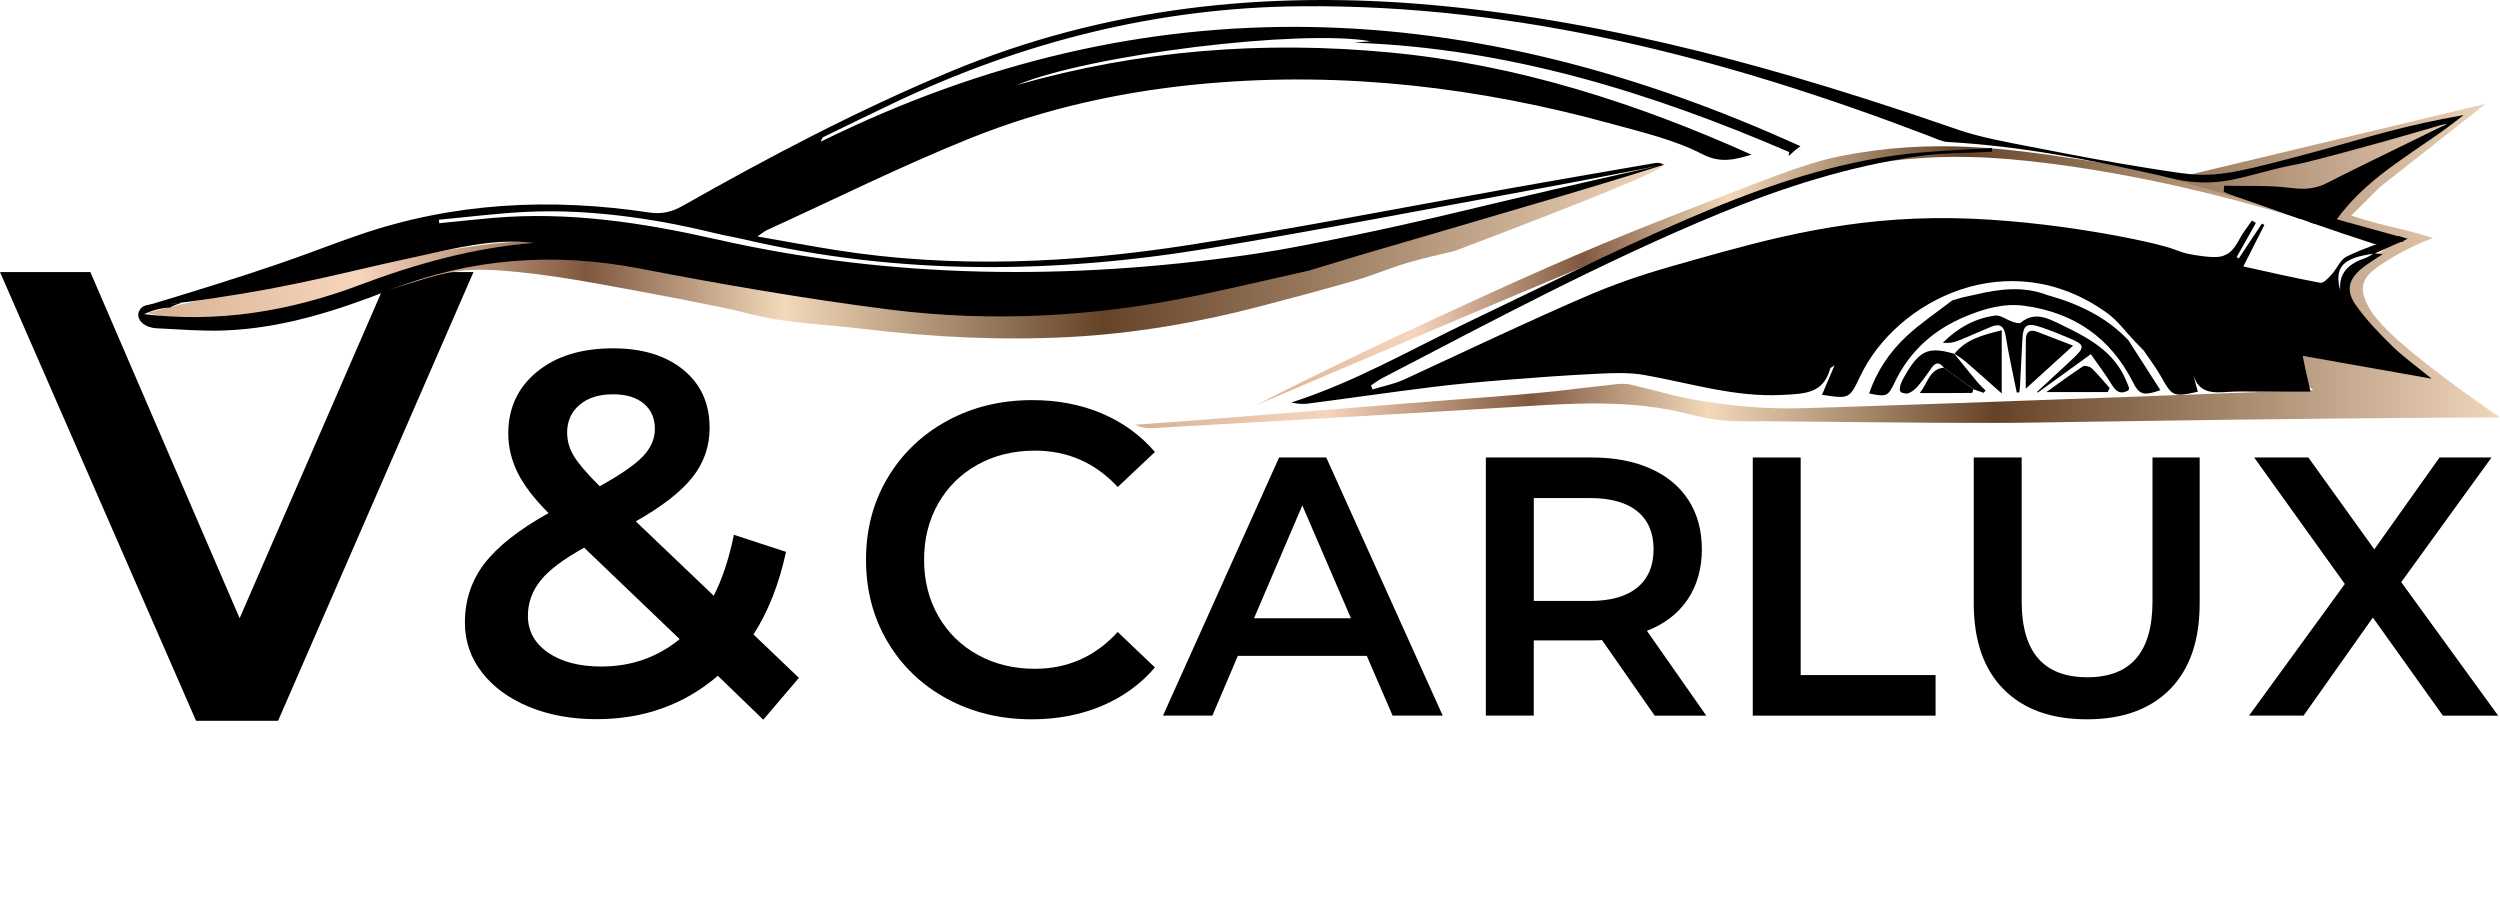 <?xml version="1.0" encoding="UTF-8"?> <svg xmlns="http://www.w3.org/2000/svg" width="178" height="64" viewBox="0 0 178 64" fill="none"><path d="M33.712 19.37L19.799 51.32H13.959L0 19.37H6.433L17.061 44.017L27.782 19.37H33.712Z" fill="black"></path><path d="M89.551 28.798C89.546 28.788 94.13 26.387 102.17 22.677C107.481 20.226 112.378 17.975 118.766 15.484C125.232 12.962 128.436 11.63 131.003 11.122C137.626 9.809 142.881 10.56 148.594 11.428C153.726 12.208 160.947 13.81 169.198 17.394C159.105 13.779 151.132 12.315 146.07 11.658C141.934 11.121 138.627 11 134.905 11.428C130.04 11.987 126.474 13.381 124.657 14.107C111.474 19.363 89.563 28.822 89.552 28.798H89.551Z" fill="url(#paint0_linear_2117_2223)"></path><path d="M138.998 21.387C139.249 21.315 139.5 21.242 139.751 21.171C140.066 21.102 140.381 21.04 140.693 20.966C142.392 20.565 144.088 20.361 145.777 21.011C147.96 21.621 149.963 22.554 151.546 24.231C152.292 25.398 153.044 26.569 153.819 27.78C152.627 28.198 152.313 28.103 151.879 27.24C150.268 24.037 147.664 22.253 144.136 21.772C142.691 21.575 141.346 21.962 140.033 22.494C137.735 23.425 135.987 24.96 134.905 27.218C134.417 28.237 134.34 28.266 133.078 28.016C133.63 26.414 134.546 25.051 135.756 23.93C136.76 22.999 137.913 22.228 138.999 21.386L138.998 21.387Z" fill="black"></path><path d="M143.592 27.946C143.324 26.606 143.02 25.271 142.804 23.921C142.695 23.24 142.417 23.006 141.786 23.261C140.988 23.584 140.207 23.948 139.406 24.265C139.077 24.396 138.717 24.45 138.328 24.401C139.385 23.348 140.618 22.661 142.057 22.468C142.435 22.417 142.86 22.764 143.271 22.901C143.464 22.966 143.764 23.067 143.869 22.979C144.88 22.134 145.861 22.686 146.746 23.114C148.646 24.03 150.541 25.007 151.401 27.148C151.461 27.298 151.531 27.444 151.584 27.595C151.598 27.639 151.569 27.699 151.552 27.791C151.048 28.079 150.704 27.95 150.387 27.429C149.956 26.718 149.446 26.054 148.866 25.218C147.555 26.167 146.32 27.06 145.086 27.954C145.07 27.937 145.053 27.92 145.037 27.903C145.874 27.127 146.709 26.353 147.544 25.577C148.479 24.709 148.46 24.55 147.322 24.072C146.674 23.8 146.022 23.532 145.357 23.308C144.28 22.947 144.042 23.122 143.989 24.233C143.937 25.314 143.881 26.396 143.824 27.477C143.816 27.631 143.791 27.784 143.773 27.938C143.712 27.941 143.652 27.944 143.591 27.948L143.592 27.946Z" fill="black"></path><path d="M139.157 25.194C139.983 24.148 141.168 23.857 142.522 23.514V28.016C141.573 27.175 140.777 26.458 139.967 25.76C139.711 25.539 139.412 25.367 139.133 25.172L139.157 25.194Z" fill="black"></path><path d="M144.234 27.676C144.234 26.328 144.223 25.251 144.24 24.173C144.248 23.657 144.51 23.42 145.036 23.619C145.836 23.923 146.631 24.235 147.604 24.611C146.436 25.673 145.414 26.603 144.234 27.675V27.676Z" fill="black"></path><path d="M139.132 25.172C139.682 25.848 140.226 26.528 140.783 27.198C140.964 27.416 141.177 27.605 141.376 27.807C141.33 27.861 141.282 27.916 141.236 27.97C140.993 27.884 140.749 27.8 140.507 27.714C139.807 27.202 139.108 26.691 138.409 26.18C138.112 25.805 137.832 25.745 137.529 26.186C137.225 26.629 136.912 27.069 136.566 27.48C136.389 27.691 136.152 27.887 135.901 27.989C135.737 28.055 135.428 28.008 135.315 27.887C135.222 27.788 135.277 27.491 135.346 27.312C135.464 27.013 135.632 26.733 135.8 26.457C136.738 24.922 137.401 24.675 139.157 25.195L139.132 25.174V25.172Z" fill="black"></path><path d="M150.071 27.917H145.699C146.629 27.254 147.446 26.645 148.299 26.09C148.432 26.003 148.795 26.091 148.931 26.223C149.386 26.66 149.786 27.154 150.207 27.627C150.161 27.724 150.116 27.821 150.071 27.918V27.917Z" fill="black"></path><path d="M138.407 26.179C139.106 26.691 139.806 27.202 140.505 27.713C140.471 27.804 140.439 27.975 140.405 27.975C139.243 27.989 138.081 27.987 136.688 27.987C137.296 27.209 137.375 26.278 138.408 26.178L138.407 26.179Z" fill="black"></path><path d="M178 29.716C168.523 29.768 162.589 29.832 158.843 29.884C155.037 29.937 149.494 30.017 149.494 30.017C145.554 30.075 143.53 30.107 143.359 30.108C135.041 30.133 129.379 29.988 123.755 29.991C122.586 29.991 121.39 29.779 120.253 29.484C116.093 28.407 111.9 28.717 107.69 28.981C99.183 29.513 90.671 29.986 82.16 30.479C81.722 30.505 81.28 30.483 80.828 30.237C82.08 30.148 83.333 30.068 84.586 29.969C90.447 29.503 96.309 29.03 102.171 28.563C104.594 28.37 107.019 28.205 109.44 27.981C111.328 27.807 113.209 27.555 115.095 27.354C115.434 27.318 115.795 27.317 116.125 27.391C117.798 27.768 119.447 28.296 121.138 28.543C121.88 28.651 122.646 28.778 123.639 28.881C124.319 28.952 124.939 28.998 125.485 29.027C125.485 29.027 126.453 29.079 127.455 29.08C128.888 29.081 144.025 28.55 164.701 27.767C163.958 27.223 163.111 26.428 163.21 25.586C163.26 25.163 163.527 24.905 163.869 24.496C164.848 23.325 165.018 22.613 165.561 21.77C166.029 21.045 167.193 19.573 170.401 17.305C168.932 16.89 167.461 16.475 165.992 16.059C162.223 14.95 158.454 13.841 154.683 12.73C162.114 10.951 169.544 9.172 176.976 7.393C174.461 9.373 171.947 11.353 169.433 13.333C168.757 14.005 168.081 14.678 167.406 15.351C167.799 15.482 168.422 15.679 169.204 15.887C169.924 16.078 170.287 16.146 171.02 16.327C171.537 16.455 172.301 16.654 173.239 16.939C171.675 17.534 170.512 18.2 169.731 18.706C168.831 19.291 168.344 19.726 168.249 20.344C168.172 20.843 168.376 21.294 168.517 21.606C168.879 22.407 169.747 23.516 172.456 25.662C174.637 27.391 176.755 28.87 178 29.718V29.716Z" fill="url(#paint1_linear_2117_2223)"></path><path d="M103.575 17.868C102.449 18.147 101.311 18.383 100.202 18.716C98.946 19.093 97.731 19.608 96.471 19.974C94.21 20.629 91.934 21.235 89.656 21.829C85.24 22.981 80.759 23.747 76.2 23.993C71.29 24.257 66.397 24.008 61.517 23.423C59.524 23.184 57.513 23.072 55.528 22.784C54.104 22.578 52.713 22.153 51.3 21.866C49.215 21.443 47.763 21.153 45.317 20.702C41.907 20.073 40.16 19.753 38.077 19.502C34.889 19.117 33.666 19.169 32.609 19.311C31.486 19.461 30.729 19.687 28.747 20.306C25.911 21.192 24.494 21.635 22.317 22.353C19.945 23.136 16.229 23.65 10.449 22.281C11.268 22.066 12.469 21.761 13.93 21.431C15.58 21.061 16.653 20.863 18.613 20.496C23.093 19.656 25.332 19.236 26.741 18.928C29.426 18.341 29.589 18.216 31.401 17.891C31.86 17.809 34.499 17.343 36.736 17.207C39.757 17.024 41.443 17.48 48.095 18.775C52.335 19.6 54.454 20.013 55.896 20.229C58.679 20.647 62.797 21.09 67.979 20.994C86.218 19.456 92.35 18.672 94.136 18.24C94.602 18.127 96.133 17.709 98.343 17.244C99.067 17.092 99.888 16.931 101.058 16.632C101.987 16.395 102.741 16.173 103.237 16.02C113.287 12.871 118.361 11.443 118.462 11.734C118.563 12.027 113.601 14.073 103.575 17.869V17.868Z" fill="url(#paint2_linear_2117_2223)"></path><path d="M174.015 8.451C169.826 9.282 167.854 10.031 162.797 11.351C159.212 12.287 158.061 12.469 156.601 12.443C155.862 12.431 154.854 12.272 152.869 11.957C150.195 11.531 147.914 11.098 144.657 10.463C142.852 10.112 141.018 9.792 139.288 9.192C127.189 5.001 114.933 1.536 102.112 0.37C90.233 -0.711 78.7 0.489 67.614 5.118C61.05 7.859 54.773 11.163 48.594 14.664C47.838 15.092 47.117 15.264 46.225 15.13C39.202 14.075 32.281 14.405 25.512 16.744C21.968 17.969 21.227 18.461 12.57 21.119C11.53 21.439 10.673 21.693 10.117 21.858C11.223 21.752 12.918 21.572 14.975 21.267C21.21 20.342 24.03 19.494 29.382 18.338C32.239 17.72 35.06 16.939 38.032 17.292C33.733 17.637 29.623 18.78 25.61 20.291C20.643 22.163 15.549 23.003 10.249 22.368C10.216 22.529 10.186 22.81 10.34 23.033C10.546 23.333 10.975 23.365 11.171 23.374C12.766 23.452 14.367 23.587 15.959 23.53C20.084 23.383 23.973 22.122 27.764 20.639C33.582 18.364 39.47 17.943 45.593 19.127C51.456 20.261 57.353 21.274 63.275 22.031C70.639 22.971 77.997 22.556 85.274 21.032C87.924 20.477 90.559 19.857 93.201 19.265C93.832 19.074 94.463 18.884 95.093 18.693C95.635 18.528 96.176 18.359 96.721 18.198C99.052 17.515 106.928 15.222 111.519 13.857C113.118 13.381 115.57 12.644 118.598 11.693C118.549 11.703 118.5 11.714 118.452 11.726C118.235 11.585 118.034 11.576 117.84 11.609C114.55 12.178 111.259 12.743 107.972 13.326C100.196 14.707 92.444 16.233 84.642 17.445C76.29 18.742 67.884 19.135 59.475 17.799C57.707 17.519 55.947 17.188 53.923 16.835C54.317 16.571 54.443 16.459 54.589 16.392C59.397 14.197 64.138 11.837 69.034 9.863C74.444 7.68 80.139 6.449 85.962 5.94C95.749 5.083 105.348 6.227 114.789 8.827C116.967 9.428 119.224 9.952 121.206 10.976C122.537 11.663 123.53 11.345 124.715 11.015C116.488 7.326 108.008 4.595 98.981 3.737C89.979 2.881 81.119 3.563 72.405 6.054C77.583 3.884 92.666 2.049 97.581 2.937C97.14 2.976 96.782 3.008 96.423 3.039C107.335 3.42 117.511 6.568 127.406 10.832C127.205 11.416 127.523 10.845 128.194 10.412C104.732 -0.265 81.816 -1.442 58.441 10.087C58.505 9.877 58.563 9.788 58.645 9.748C60.302 8.941 61.959 8.131 63.623 7.339C72.802 2.976 82.439 0.533 92.633 0.445C108.229 0.31 122.998 4.182 137.426 9.711C137.841 9.87 138.267 10.087 138.697 10.111C143.822 10.393 148.834 11.373 153.825 12.508C154.435 12.647 155.415 12.958 156.787 12.988C158.325 13.019 159.413 12.706 161.003 12.29C164.361 11.411 162.101 12.131 166.463 10.969C168.249 10.493 170.593 9.849 173.36 9.033C174.005 8.835 174.166 8.818 174.176 8.846C174.187 8.875 174.059 8.969 173.459 9.256C172.038 10.028 169.264 11.963 169.187 12.028C168.006 13.038 166.834 14.062 165.596 14.997C165.586 15.009 165.579 15.022 165.568 15.033C165.317 15.315 164.971 15.464 164.664 15.672C164.649 15.682 164.634 15.692 164.619 15.702C165.202 15.988 165.933 15.334 166.349 15.657C168.74 12.323 172.387 10.653 175.409 8.191C175.096 8.247 174.609 8.336 174.016 8.454L174.015 8.451ZM86.163 17.666C94.124 16.343 102.049 14.808 109.987 13.354C112.692 12.858 115.391 12.324 118.091 11.805C112.563 13.023 108.142 14.061 105.031 14.809C101.636 15.625 98.037 16.461 92.916 17.453C91.542 17.719 90.166 17.959 88.783 18.156C76.155 19.957 63.533 19.877 51.013 17.041C45.77 15.853 40.48 15.044 35.074 15.518C33.804 15.628 32.537 15.768 31.269 15.894C31.261 15.81 31.253 15.727 31.245 15.642C33.315 15.452 35.381 15.188 37.455 15.085C42.529 14.833 47.644 15.793 50.939 16.609C51.614 16.776 52.302 16.886 52.978 17.044C63.995 19.617 75.077 19.51 86.162 17.666H86.163Z" fill="black"></path><path d="M164.149 26.294C164.255 26.762 164.359 27.231 164.506 27.881C163.2 27.881 161.97 27.88 160.74 27.881C160.047 27.882 159.352 27.85 158.662 27.902C157.565 27.984 156.525 28.024 156.146 26.633C156.259 27.052 156.372 27.471 156.485 27.893C154.755 28.281 154.653 28.218 153.897 26.863C153.529 26.204 153.064 25.599 152.642 24.97C152.436 24.759 152.231 24.548 152.026 24.337C151.36 23.644 150.783 22.829 150.016 22.278C143.038 17.267 135.009 21.376 132.444 26.793C131.676 28.414 131.658 28.405 129.726 28.109C130.011 27.442 130.284 26.801 130.619 26.014C130.408 26.161 130.324 26.186 130.312 26.232C129.83 28.032 128.492 28.033 126.939 28.117C123.532 28.303 120.35 27.276 117.079 26.7C116.01 26.511 114.884 26.556 113.789 26.608C111.577 26.713 109.367 26.876 107.16 27.051C105.429 27.189 103.698 27.343 101.976 27.557C99.02 27.925 96.072 28.352 93.118 28.738C92.735 28.788 92.339 28.745 91.938 28.656C96.444 27.226 100.496 24.858 104.711 22.846C109.763 20.433 114.774 17.928 119.905 15.696C124.721 13.601 129.675 11.806 134.916 11.068C137.196 10.747 139.516 10.702 141.818 10.532C141.824 10.621 141.83 10.712 141.837 10.802C140.075 10.902 138.294 10.873 136.554 11.126C131.649 11.841 126.96 13.331 122.379 15.223C114.132 18.63 106.279 22.836 98.377 26.945C98.111 27.083 97.87 27.274 97.618 27.44C97.652 27.536 97.686 27.632 97.72 27.728C98.473 27.497 99.263 27.346 99.975 27.022C101.355 26.393 109.726 22.438 113.359 20.917C116.074 19.78 118.11 19.209 120.753 18.466C125.832 17.04 131.641 15.408 139.11 15.534C145.935 15.649 153.459 17.22 154.863 17.778C155.613 18.076 156.013 18.13 156.814 18.238C157.896 18.383 158.245 18.25 158.427 18.159C158.627 18.058 158.938 17.993 159.496 16.948C159.732 16.508 160.056 16.116 160.34 15.702C160.433 15.759 160.526 15.815 160.619 15.872C160.163 16.683 159.707 17.493 159.252 18.304C159.299 18.338 159.348 18.372 159.395 18.406C159.946 17.578 160.496 16.748 161.048 15.92C161.106 15.952 161.164 15.984 161.222 16.017C160.771 16.909 160.318 17.802 159.725 18.972C161.604 19.383 163.399 19.802 165.211 20.135C165.435 20.176 165.781 19.795 166.005 19.55C166.386 19.135 166.624 18.488 167.081 18.264C168.259 17.688 169.523 17.285 170.758 16.831C170.857 16.794 171.005 16.889 171.433 17.003C170.476 17.428 169.766 17.744 169.054 18.058C166.824 18.346 166.174 18.989 166.628 20.709C166.496 19.36 167.298 18.753 168.408 18.375C168.629 18.299 168.826 18.151 169.034 18.036C169.202 18.052 169.37 18.067 169.649 18.094C169.111 18.456 168.641 18.729 168.219 19.064C167.232 19.845 166.993 20.668 167.715 21.695C168.466 22.764 169.391 23.727 170.33 24.643C171.143 25.438 172.083 26.102 173.135 26.962C169.999 26.407 167.059 25.886 163.951 25.336C164.017 25.655 164.083 25.974 164.148 26.291L164.149 26.294Z" fill="black"></path><path d="M164.768 15.932C162.621 15.177 160.475 14.421 158.328 13.665C158.341 13.519 158.352 13.372 158.365 13.225C159.927 13.261 161.505 13.179 163.048 13.376C163.766 13.468 164.405 13.475 165.039 13.289C165.39 13.185 165.638 13.051 165.728 13.005C166.607 12.544 169.734 11.011 174.175 8.846L164.768 15.932Z" fill="black"></path><path d="M171.122 16.926C169.16 16.384 167.197 15.842 165.235 15.3C164.987 15.489 164.715 15.634 164.453 15.824C165.951 16.343 167.452 16.854 168.962 17.341C169.589 17.544 170.406 17.258 171.136 17.197C171.131 17.106 171.127 17.015 171.123 16.924L171.122 16.926Z" fill="black"></path><path d="M158.587 13.464C158.555 13.553 158.521 13.644 158.488 13.734C160.258 14.351 162.025 14.978 163.795 15.595C164.007 15.406 164.201 15.212 164.418 15.073C162.475 14.536 160.53 14 158.587 13.463V13.464Z" fill="black"></path><path d="M11.129 22.048C11.47 21.957 11.794 21.917 12.091 21.903C12.338 21.759 12.615 21.653 12.905 21.563C12.173 21.603 11.441 21.645 10.709 21.69C10.573 21.698 10.238 21.729 10.02 21.973C10.006 21.99 9.845 22.173 9.84 22.416C9.832 22.777 10.168 23.152 10.683 23.287C10.538 22.981 10.395 22.676 10.25 22.369C10.437 22.281 10.741 22.151 11.13 22.048H11.129Z" fill="black"></path><path d="M54.346 51.242L51.112 48.116C48.71 50.175 45.832 51.205 42.475 51.205C40.686 51.205 39.081 50.91 37.66 50.323C36.239 49.734 35.124 48.919 34.315 47.877C33.506 46.836 33.102 45.652 33.102 44.328C33.102 42.734 33.567 41.33 34.498 40.118C35.43 38.904 36.949 37.709 39.056 36.532C38.027 35.502 37.291 34.541 36.851 33.646C36.41 32.751 36.189 31.825 36.189 30.869C36.189 29.055 36.87 27.591 38.229 26.474C39.589 25.358 41.396 24.801 43.65 24.801C45.733 24.801 47.399 25.31 48.649 26.327C49.899 27.345 50.524 28.724 50.524 30.465C50.524 31.789 50.113 32.965 49.293 33.995C48.471 35.025 47.13 36.067 45.268 37.121L50.818 42.417C51.431 41.216 51.908 39.769 52.252 38.078L55.964 39.291C55.473 41.571 54.701 43.533 53.648 45.175L56.882 48.264L54.346 51.243V51.242ZM48.393 45.506L41.593 38.997C40.123 39.806 39.088 40.584 38.488 41.333C37.888 42.081 37.587 42.92 37.587 43.852C37.587 44.93 38.065 45.801 39.02 46.463C39.976 47.125 41.238 47.456 42.806 47.456C44.938 47.456 46.8 46.807 48.393 45.507V45.506ZM41.262 28.828C40.674 29.33 40.38 29.985 40.38 30.795C40.38 31.384 40.539 31.941 40.858 32.469C41.177 32.997 41.789 33.713 42.696 34.62C44.166 33.81 45.188 33.106 45.764 32.505C46.34 31.904 46.628 31.249 46.628 30.538C46.628 29.778 46.364 29.177 45.838 28.736C45.311 28.295 44.582 28.074 43.651 28.074C42.646 28.074 41.851 28.325 41.262 28.828Z" fill="black"></path><path d="M67.419 49.747C65.62 48.769 64.211 47.417 63.191 45.691C62.17 43.966 61.66 42.019 61.66 39.852C61.66 37.685 62.175 35.738 63.207 34.012C64.237 32.286 65.652 30.934 67.45 29.956C69.249 28.978 71.263 28.488 73.493 28.488C75.302 28.488 76.953 28.803 78.446 29.435C79.939 30.066 81.201 30.982 82.232 32.181L79.582 34.675C77.983 32.949 76.017 32.086 73.683 32.086C72.168 32.086 70.811 32.417 69.613 33.08C68.413 33.743 67.478 34.664 66.805 35.842C66.132 37.021 65.795 38.357 65.795 39.852C65.795 41.346 66.132 42.682 66.805 43.861C67.478 45.04 68.415 45.961 69.613 46.623C70.812 47.286 72.169 47.618 73.683 47.618C76.017 47.618 77.983 46.745 79.582 44.997L82.232 47.523C81.201 48.723 79.934 49.638 78.43 50.269C76.926 50.9 75.27 51.215 73.461 51.215C71.231 51.215 69.217 50.726 67.419 49.747Z" fill="black"></path><path d="M97.317 46.699H88.132L86.322 50.953H82.805L91.071 32.573H94.429L102.722 50.953H99.153L97.317 46.699ZM96.188 44.021L92.724 35.986L89.286 44.021H96.188Z" fill="black"></path><path d="M117.813 50.953L114.06 45.57C113.903 45.588 113.666 45.596 113.351 45.596H109.204V50.953H105.793V32.573H113.351C114.943 32.573 116.33 32.836 117.51 33.361C118.691 33.886 119.597 34.639 120.227 35.619C120.856 36.6 121.172 37.764 121.172 39.112C121.172 40.46 120.834 41.685 120.161 42.682C119.487 43.68 118.521 44.425 117.261 44.915L121.486 50.954H117.812L117.813 50.953ZM116.58 36.407C115.81 35.777 114.681 35.461 113.195 35.461H109.207V42.787H113.195C114.682 42.787 115.81 42.468 116.58 41.828C117.35 41.19 117.735 40.283 117.735 39.111C117.735 37.938 117.35 37.037 116.58 36.407Z" fill="black"></path><path d="M124.797 32.573H128.208V48.065H137.813V50.954H124.797V32.575V32.573Z" fill="black"></path><path d="M142.657 49.075C141.24 47.648 140.531 45.605 140.531 42.944V32.572H143.943V42.812C143.943 46.419 145.5 48.221 148.614 48.221C151.728 48.221 153.258 46.419 153.258 42.812V32.572H156.617V42.944C156.617 45.605 155.912 47.648 154.504 49.075C153.096 50.502 151.123 51.215 148.586 51.215C146.049 51.215 144.072 50.502 142.656 49.075H142.657Z" fill="black"></path><path d="M173.933 50.953L168.947 43.969L164.013 50.953H160.129L166.952 41.579L160.496 32.573H164.354L169.051 39.112L173.696 32.573H177.396L170.967 41.449L177.869 50.954H173.932L173.933 50.953Z" fill="black"></path><defs><linearGradient id="paint0_linear_2117_2223" x1="89.551" y1="19.605" x2="169.198" y2="19.605" gradientUnits="userSpaceOnUse"><stop stop-color="#D6B194"></stop><stop offset="0.14" stop-color="#F7D5BC"></stop><stop offset="0.29" stop-color="#80583F"></stop><stop offset="0.42" stop-color="#F2D9BA"></stop><stop offset="0.63" stop-color="#654328"></stop><stop offset="1" stop-color="#F0D6BB"></stop></linearGradient><linearGradient id="paint1_linear_2117_2223" x1="80.83" y1="18.939" x2="178" y2="18.939" gradientUnits="userSpaceOnUse"><stop stop-color="#D6B194"></stop><stop offset="0.14" stop-color="#F7D5BC"></stop><stop offset="0.29" stop-color="#80583F"></stop><stop offset="0.42" stop-color="#F2D9BA"></stop><stop offset="0.63" stop-color="#654328"></stop><stop offset="1" stop-color="#F0D6BB"></stop></linearGradient><linearGradient id="paint2_linear_2117_2223" x1="10.449" y1="17.897" x2="118.463" y2="17.897" gradientUnits="userSpaceOnUse"><stop stop-color="#D6B194"></stop><stop offset="0.14" stop-color="#F7D5BC"></stop><stop offset="0.29" stop-color="#80583F"></stop><stop offset="0.42" stop-color="#F2D9BA"></stop><stop offset="0.63" stop-color="#654328"></stop><stop offset="1" stop-color="#F0D6BB"></stop></linearGradient></defs></svg> 
